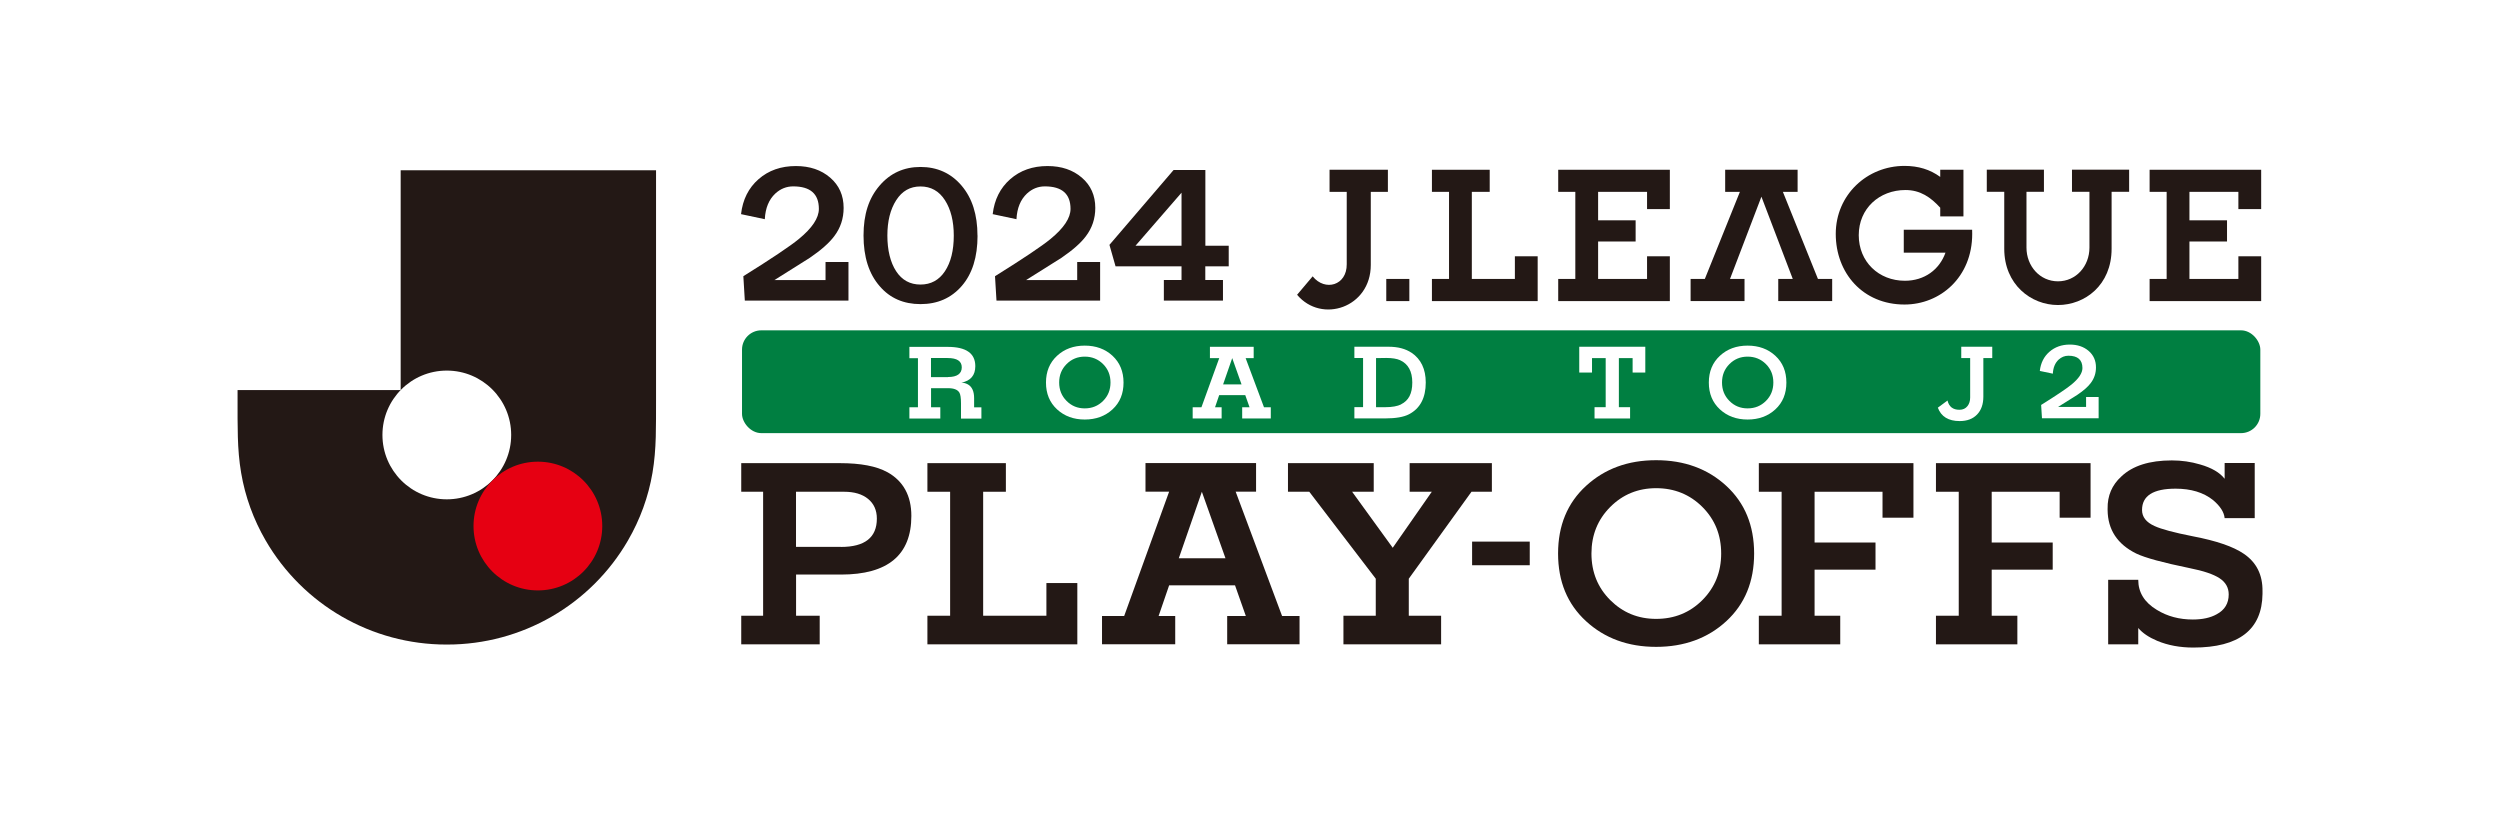 <?xml version="1.0" encoding="UTF-8"?> <svg xmlns="http://www.w3.org/2000/svg" xmlns:xlink="http://www.w3.org/1999/xlink" id="_レイヤー_2" viewBox="0 0 356.53 116"><defs><style>.cls-1{fill:none;}.cls-2{fill:#231815;}.cls-3{clip-path:url(#clippath-1);}.cls-4{clip-path:url(#clippath-3);}.cls-5{clip-path:url(#clippath-4);}.cls-6{clip-path:url(#clippath-2);}.cls-7{clip-path:url(#clippath-7);}.cls-8{clip-path:url(#clippath-6);}.cls-9{clip-path:url(#clippath-8);}.cls-10{clip-path:url(#clippath-5);}.cls-11{fill:#fff;}.cls-12{fill:#007f41;}.cls-13{fill:#e60012;}.cls-14{clip-path:url(#clippath);}</style><clipPath id="clippath"><rect class="cls-1" width="356.53" height="116"></rect></clipPath><clipPath id="clippath-1"><rect class="cls-1" width="356.53" height="116"></rect></clipPath><clipPath id="clippath-2"><rect class="cls-1" width="356.53" height="116"></rect></clipPath><clipPath id="clippath-3"><rect class="cls-1" width="356.53" height="116"></rect></clipPath><clipPath id="clippath-4"><rect class="cls-1" width="356.53" height="116"></rect></clipPath><clipPath id="clippath-5"><rect class="cls-1" width="356.53" height="116"></rect></clipPath><clipPath id="clippath-6"><rect class="cls-1" width="356.53" height="116"></rect></clipPath><clipPath id="clippath-7"><rect class="cls-1" width="356.53" height="116"></rect></clipPath><clipPath id="clippath-8"><rect class="cls-1" width="356.53" height="116"></rect></clipPath></defs><g id="_レイヤー_1-2"><rect class="cls-11" width="356.53" height="116"></rect><g class="cls-14"><path class="cls-2" d="M93.56,24.29v32.88c0,1.72,0,3.43-.04,5.15-.05,1.72-.18,3.42-.47,5.12-.58,3.41-1.76,6.64-3.49,9.63-5.32,9.2-15.15,14.85-25.77,14.85h-.14c-10.62,0-20.44-5.65-25.77-14.85-1.73-2.99-2.91-6.22-3.49-9.63-.29-1.7-.42-3.4-.47-5.12-.05-1.72-.04-3.43-.04-5.15v-1.54h23.26v-31.35h36.43Z"></path><path class="cls-11" d="M63.72,52.85c-5.07,0-9.18,4.11-9.18,9.18s4.11,9.18,9.18,9.18,9.18-4.11,9.18-9.18-4.11-9.18-9.18-9.18"></path><path class="cls-13" d="M85.89,75.02c0,5.07-4.11,9.18-9.18,9.18s-9.18-4.11-9.18-9.18,4.11-9.18,9.18-9.18,9.18,4.11,9.18,9.18"></path><path class="cls-2" d="M126.55,67.34c-1.55-.86-3.81-1.29-6.78-1.29h-14.06v4.08h3.12v17.68h-3.12v4.08h11.19v-4.08h-3.37v-5.87h6.41c6.68,0,10.03-2.79,10.03-8.36,0-2.88-1.14-4.97-3.41-6.24M119.93,77.99h-6.41v-7.86h6.87c1.44,0,2.58.34,3.41,1.02.83.68,1.25,1.62,1.25,2.81,0,2.69-1.71,4.04-5.12,4.04"></path></g><polygon class="cls-2" points="153.64 83.15 153.64 91.89 132.26 91.89 132.26 87.81 135.5 87.81 135.5 70.13 132.26 70.13 132.26 66.05 143.45 66.05 143.45 70.13 140.21 70.13 140.21 87.81 149.23 87.81 149.23 83.15 153.64 83.15"></polygon><path class="cls-2" d="M182.84,87.85l-6.62-17.73h2.91v-4.08h-15.77v4.08h3.37l-6.41,17.73h-3.16v4.03h10.44v-4.03h-2.37l1.5-4.37h9.4l1.54,4.37h-2.66v4.03h10.32v-4.03h-2.5ZM171.4,70.13l3.37,9.49h-6.66l3.29-9.49Z"></path><polygon class="cls-2" points="212.76 66.05 212.76 70.13 209.85 70.13 200.91 82.53 200.91 87.81 205.52 87.81 205.52 91.89 191.59 91.89 191.59 87.81 196.2 87.81 196.2 82.53 186.72 70.13 183.68 70.13 183.68 66.05 195.91 66.05 195.91 70.13 192.83 70.13 198.62 78.12 204.19 70.13 201.03 70.13 201.03 66.05 212.76 66.05"></polygon><rect class="cls-2" x="209.94" y="77.24" width="8.22" height="3.37"></rect><g class="cls-3"><path class="cls-2" d="M246.19,69.29c-2.65-2.44-5.99-3.66-10.01-3.66s-7.32,1.22-9.99,3.66c-2.66,2.44-3.99,5.66-3.99,9.65s1.33,7.21,3.99,9.65c2.66,2.44,5.99,3.66,9.99,3.66s7.36-1.22,10.01-3.66,3.97-5.66,3.97-9.65-1.32-7.21-3.97-9.65M242.78,85.58c-1.79,1.79-3.99,2.68-6.59,2.68s-4.76-.9-6.55-2.68c-1.79-1.79-2.68-4-2.68-6.64s.9-4.85,2.68-6.64c1.79-1.79,3.97-2.68,6.55-2.68s4.8.89,6.59,2.68c1.79,1.79,2.68,4,2.68,6.64s-.9,4.85-2.68,6.64"></path></g><polygon class="cls-2" points="272.88 66.05 272.88 73.83 268.47 73.83 268.47 70.13 258.78 70.13 258.78 77.37 267.47 77.37 267.47 81.24 258.78 81.24 258.78 87.81 262.44 87.81 262.44 91.89 250.83 91.89 250.83 87.81 254.08 87.81 254.08 70.13 250.83 70.13 250.83 66.05 272.88 66.05"></polygon><polygon class="cls-2" points="298.14 66.05 298.14 73.83 293.73 73.83 293.73 70.13 284.04 70.13 284.04 77.37 292.74 77.37 292.74 81.24 284.04 81.24 284.04 87.81 287.7 87.81 287.7 91.89 276.09 91.89 276.09 87.81 279.34 87.81 279.34 70.13 276.09 70.13 276.09 66.05 298.14 66.05"></polygon><g class="cls-6"><path class="cls-2" d="M322.66,84.31v.38c-.06,5.1-3.34,7.66-9.86,7.66-1.91,0-3.63-.32-5.16-.96-1.19-.5-2.09-1.11-2.7-1.83v2.33h-4.29v-9.2h4.29c0,1.8.89,3.23,2.66,4.29,1.5.92,3.2,1.37,5.12,1.37,1.39,0,2.52-.25,3.41-.75,1.14-.61,1.71-1.55,1.71-2.83,0-.97-.44-1.74-1.31-2.31-.87-.57-2.3-1.05-4.27-1.44-3.8-.78-6.34-1.47-7.61-2.08-2.69-1.33-4.05-3.4-4.08-6.2v-.21c-.03-1.83.62-3.36,1.96-4.58,1.61-1.53,4.01-2.29,7.2-2.29,1.39,0,2.73.19,4.04.58,1.64.47,2.8,1.15,3.49,2.04v-2.25h4.29v7.86h-4.29c-.08-.86-.64-1.72-1.66-2.58-1.36-1.08-3.14-1.62-5.33-1.62-3.19,0-4.79,1.01-4.79,3.04,0,1,.6,1.76,1.79,2.29.94.44,2.76.93,5.45,1.46,3.36.64,5.78,1.47,7.28,2.5,1.8,1.22,2.69,3,2.66,5.33"></path><path class="cls-2" d="M187.2,39.41l-2.22,2.63c3.5,4.16,10.51,1.82,10.51-4.25v-10.43h2.44v-3.15h-8.32v3.15h2.45v10.32c.03,3.04-3.1,3.91-4.85,1.74"></path></g><rect class="cls-2" x="197.7" y="39.78" width="3.29" height="3.16"></rect><polygon class="cls-2" points="227.91 34.44 227.91 39.78 234.89 39.78 234.89 36.55 238.14 36.55 238.14 42.94 222.22 42.94 222.22 39.78 224.66 39.78 224.66 27.36 222.22 27.36 222.22 24.21 238.14 24.21 238.14 29.82 234.89 29.82 234.89 27.36 227.91 27.36 227.91 31.42 233.26 31.42 233.26 34.44 227.91 34.44"></polygon><g class="cls-4"><path class="cls-2" d="M276.69,29.61c-1.35-1.47-2.82-2.51-4.95-2.51-3.73,0-6.66,2.64-6.66,6.44s2.85,6.5,6.58,6.5c2.8,0,4.93-1.59,5.79-4.01h-5.95v-3.27h9.75c0,.29.01.45.01.6,0,6.18-4.56,10.07-9.66,10.07-5.94,0-9.8-4.49-9.8-10.07s4.47-9.7,9.8-9.7c1.98,0,3.64.51,5.1,1.57v-1.02h3.31v6.65h-3.31v-1.25Z"></path></g><polygon class="cls-2" points="256.36 24.21 256.36 27.36 254.26 27.36 259.26 39.78 261.29 39.78 261.29 42.94 253.6 42.94 253.6 39.78 255.67 39.78 251.2 28.05 246.72 39.78 248.79 39.78 248.79 42.94 241.1 42.94 241.1 39.78 243.13 39.78 248.13 27.36 246.03 27.36 246.03 24.21 256.36 24.21"></polygon><g class="cls-5"><path class="cls-2" d="M293.48,43.5c-3.83,0-7.65-2.92-7.65-8.02v-8.13h-2.49v-3.15h8.15v3.15h-2.49v7.96c0,2.65,1.92,4.81,4.49,4.81s4.49-2.15,4.49-4.81v-7.96h-2.49v-3.15h8.15v3.15h-2.5v8.13c0,5.19-3.82,8.02-7.65,8.02"></path></g><polygon class="cls-2" points="312.24 34.44 312.24 39.78 319.22 39.78 319.22 36.55 322.47 36.55 322.47 42.94 306.56 42.94 306.56 39.78 308.99 39.78 308.99 27.36 306.56 27.36 306.56 24.21 322.47 24.21 322.47 29.82 319.22 29.82 319.22 27.36 312.24 27.36 312.24 31.42 317.6 31.42 317.6 34.44 312.24 34.44"></polygon><polygon class="cls-2" points="212.45 24.21 204.21 24.21 204.21 27.36 206.65 27.36 206.65 39.78 204.21 39.78 204.21 42.94 219.29 42.94 219.29 36.55 216.04 36.55 216.04 39.78 209.9 39.78 209.9 27.36 212.45 27.36 212.45 24.21"></polygon><g class="cls-10"><path class="cls-2" d="M121,42.87h-14.78l-.21-3.48c4.04-2.52,6.68-4.29,7.92-5.31,1.9-1.56,2.85-2.99,2.85-4.29,0-2.14-1.22-3.21-3.66-3.21-.96,0-1.81.34-2.55,1.02-.92.86-1.42,2.08-1.5,3.66l-3.39-.72c.24-2.08,1.07-3.74,2.5-4.99,1.43-1.25,3.2-1.87,5.32-1.87,1.98,0,3.61.55,4.89,1.65,1.28,1.1,1.92,2.54,1.92,4.32,0,1.52-.45,2.87-1.35,4.05-.72.96-1.89,1.99-3.51,3.09-1.68,1.06-3.35,2.11-5.01,3.15h7.29v-2.58h3.27v5.52Z"></path><path class="cls-2" d="M136.02,33.6c0-2.06-.42-3.74-1.26-5.05-.84-1.31-2.01-1.96-3.49-1.96s-2.62.65-3.46,1.96c-.84,1.31-1.26,2.99-1.26,5.05s.42,3.81,1.25,5.08c.83,1.27,1.99,1.9,3.47,1.9s2.65-.63,3.49-1.9c.84-1.27,1.26-2.96,1.26-5.08M139.41,33.6c0,3.06-.75,5.45-2.25,7.18-1.5,1.73-3.46,2.59-5.88,2.59s-4.36-.85-5.82-2.55c-1.54-1.76-2.31-4.17-2.31-7.23s.76-5.33,2.28-7.11c1.52-1.78,3.47-2.67,5.85-2.67s4.35.89,5.86,2.67c1.51,1.78,2.26,4.15,2.26,7.11"></path><path class="cls-2" d="M156.89,42.87h-14.78l-.21-3.48c4.04-2.52,6.68-4.29,7.92-5.31,1.9-1.56,2.85-2.99,2.85-4.29,0-2.14-1.22-3.21-3.66-3.21-.96,0-1.81.34-2.55,1.02-.92.86-1.42,2.08-1.5,3.66l-3.39-.72c.24-2.08,1.08-3.74,2.5-4.99,1.43-1.25,3.2-1.87,5.32-1.87,1.98,0,3.61.55,4.89,1.65,1.28,1.1,1.92,2.54,1.92,4.32,0,1.52-.45,2.87-1.35,4.05-.72.96-1.89,1.99-3.51,3.09-1.68,1.06-3.35,2.11-5.01,3.15h7.29v-2.58h3.27v5.52Z"></path></g><path class="cls-2" d="M168.5,35.04v-7.56l-6.56,7.56h6.56ZM175.22,37.98h-3.33v1.95h2.52v2.94h-8.43v-2.94h2.52v-1.95h-9.41l-.87-3.06,9.15-10.68h4.53v10.8h3.33v2.94Z"></path><g class="cls-8"><rect class="cls-12" x="105.82" y="47.11" width="216.53" height="14.66" rx="2.75" ry="2.75"></rect><path class="cls-11" d="M138.92,58.07v-1.3c0-.95-.29-1.6-.87-1.94-.31-.17-.62-.26-.94-.26,1.32-.26,1.98-1.05,1.98-2.35,0-1.83-1.31-2.75-3.92-2.75h-5.48v1.61h1.22v7h-1.22v1.61h4.41v-1.61h-1.32v-2.72h2.44c.81,0,1.35.21,1.6.63.15.25.23.76.23,1.52v2.19h2.91v-1.61h-1.04ZM135.21,53.78h-2.44v-2.72h2.37c1.35,0,2.02.44,2.02,1.33s-.65,1.38-1.96,1.38"></path><path class="cls-11" d="M158.66,50.74c-1.05-.97-2.37-1.45-3.96-1.45s-2.9.48-3.95,1.45c-1.05.97-1.58,2.24-1.58,3.82s.53,2.85,1.58,3.82c1.05.97,2.37,1.45,3.95,1.45s2.91-.48,3.96-1.45c1.05-.97,1.57-2.24,1.57-3.82s-.53-2.85-1.57-3.82M157.31,57.18c-.71.71-1.58,1.06-2.61,1.06s-1.88-.35-2.59-1.06c-.71-.71-1.06-1.58-1.06-2.63s.35-1.92,1.06-2.63c.71-.71,1.57-1.06,2.59-1.06s1.9.35,2.61,1.06,1.06,1.58,1.06,2.63-.35,1.92-1.06,2.63"></path></g><path class="cls-11" d="M180.26,58.08l-2.62-7.01h1.15v-1.61h-6.24v1.61h1.33l-2.54,7.01h-1.25v1.6h4.13v-1.6h-.94l.59-1.73h3.72l.61,1.73h-1.05v1.6h4.08v-1.6h-.99ZM175.73,51.07l1.33,3.75h-2.63l1.3-3.75Z"></path><g class="cls-7"><path class="cls-11" d="M201.3,50.31c-.85-.57-1.93-.86-3.26-.86h-4.89v1.61h1.24v7h-1.24v1.61h4.41c1.5,0,2.63-.2,3.38-.59,1.59-.83,2.39-2.34,2.39-4.53,0-1.91-.68-3.33-2.03-4.25M199.82,57.67c-.53.26-1.28.4-2.26.4h-1.32v-7l1.42-.02h.05c.85,0,1.49.11,1.94.31,1.17.53,1.76,1.59,1.76,3.19s-.53,2.58-1.6,3.11"></path></g><polygon class="cls-11" points="234.64 49.45 234.64 53.13 232.83 53.13 232.83 51.07 230.87 51.07 230.87 58.07 232.47 58.07 232.47 59.68 227.4 59.68 227.4 58.07 228.99 58.07 228.99 51.07 227.04 51.07 227.04 53.13 225.22 53.13 225.22 49.45 234.64 49.45"></polygon><g class="cls-9"><path class="cls-11" d="M253.19,50.74c-1.05-.97-2.37-1.45-3.96-1.45s-2.9.48-3.95,1.45c-1.05.97-1.58,2.24-1.58,3.82s.53,2.85,1.58,3.82c1.05.97,2.37,1.45,3.95,1.45s2.91-.48,3.96-1.45c1.05-.97,1.57-2.24,1.57-3.82s-.52-2.85-1.57-3.82M251.84,57.18c-.71.71-1.58,1.06-2.61,1.06s-1.88-.35-2.59-1.06c-.71-.71-1.06-1.58-1.06-2.63s.35-1.92,1.06-2.63c.71-.71,1.57-1.06,2.59-1.06s1.9.35,2.61,1.06,1.06,1.58,1.06,2.63-.35,1.92-1.06,2.63"></path><path class="cls-11" d="M284.12,49.45v1.61h-1.27v5.5c0,1.09-.3,1.94-.9,2.56-.6.62-1.42.93-2.48.93-1.6,0-2.64-.64-3.11-1.91l1.38-1.02c.21.88.77,1.32,1.7,1.32.49,0,.88-.18,1.15-.53.25-.32.38-.72.38-1.22v-5.63h-1.27v-1.61h4.41Z"></path><path class="cls-11" d="M299.3,59.65h-8.09l-.12-1.9c2.21-1.38,3.65-2.35,4.33-2.91,1.04-.85,1.56-1.64,1.56-2.35,0-1.17-.67-1.76-2-1.76-.53,0-.99.19-1.4.56-.5.47-.78,1.14-.82,2l-1.86-.39c.13-1.14.59-2.05,1.37-2.73.78-.68,1.75-1.03,2.91-1.03,1.08,0,1.98.3,2.68.9.7.6,1.05,1.39,1.05,2.36,0,.83-.25,1.57-.74,2.22-.39.53-1.03,1.09-1.92,1.69-.92.58-1.83,1.15-2.74,1.72h3.99v-1.41h1.79v3.02Z"></path></g></g></svg> 